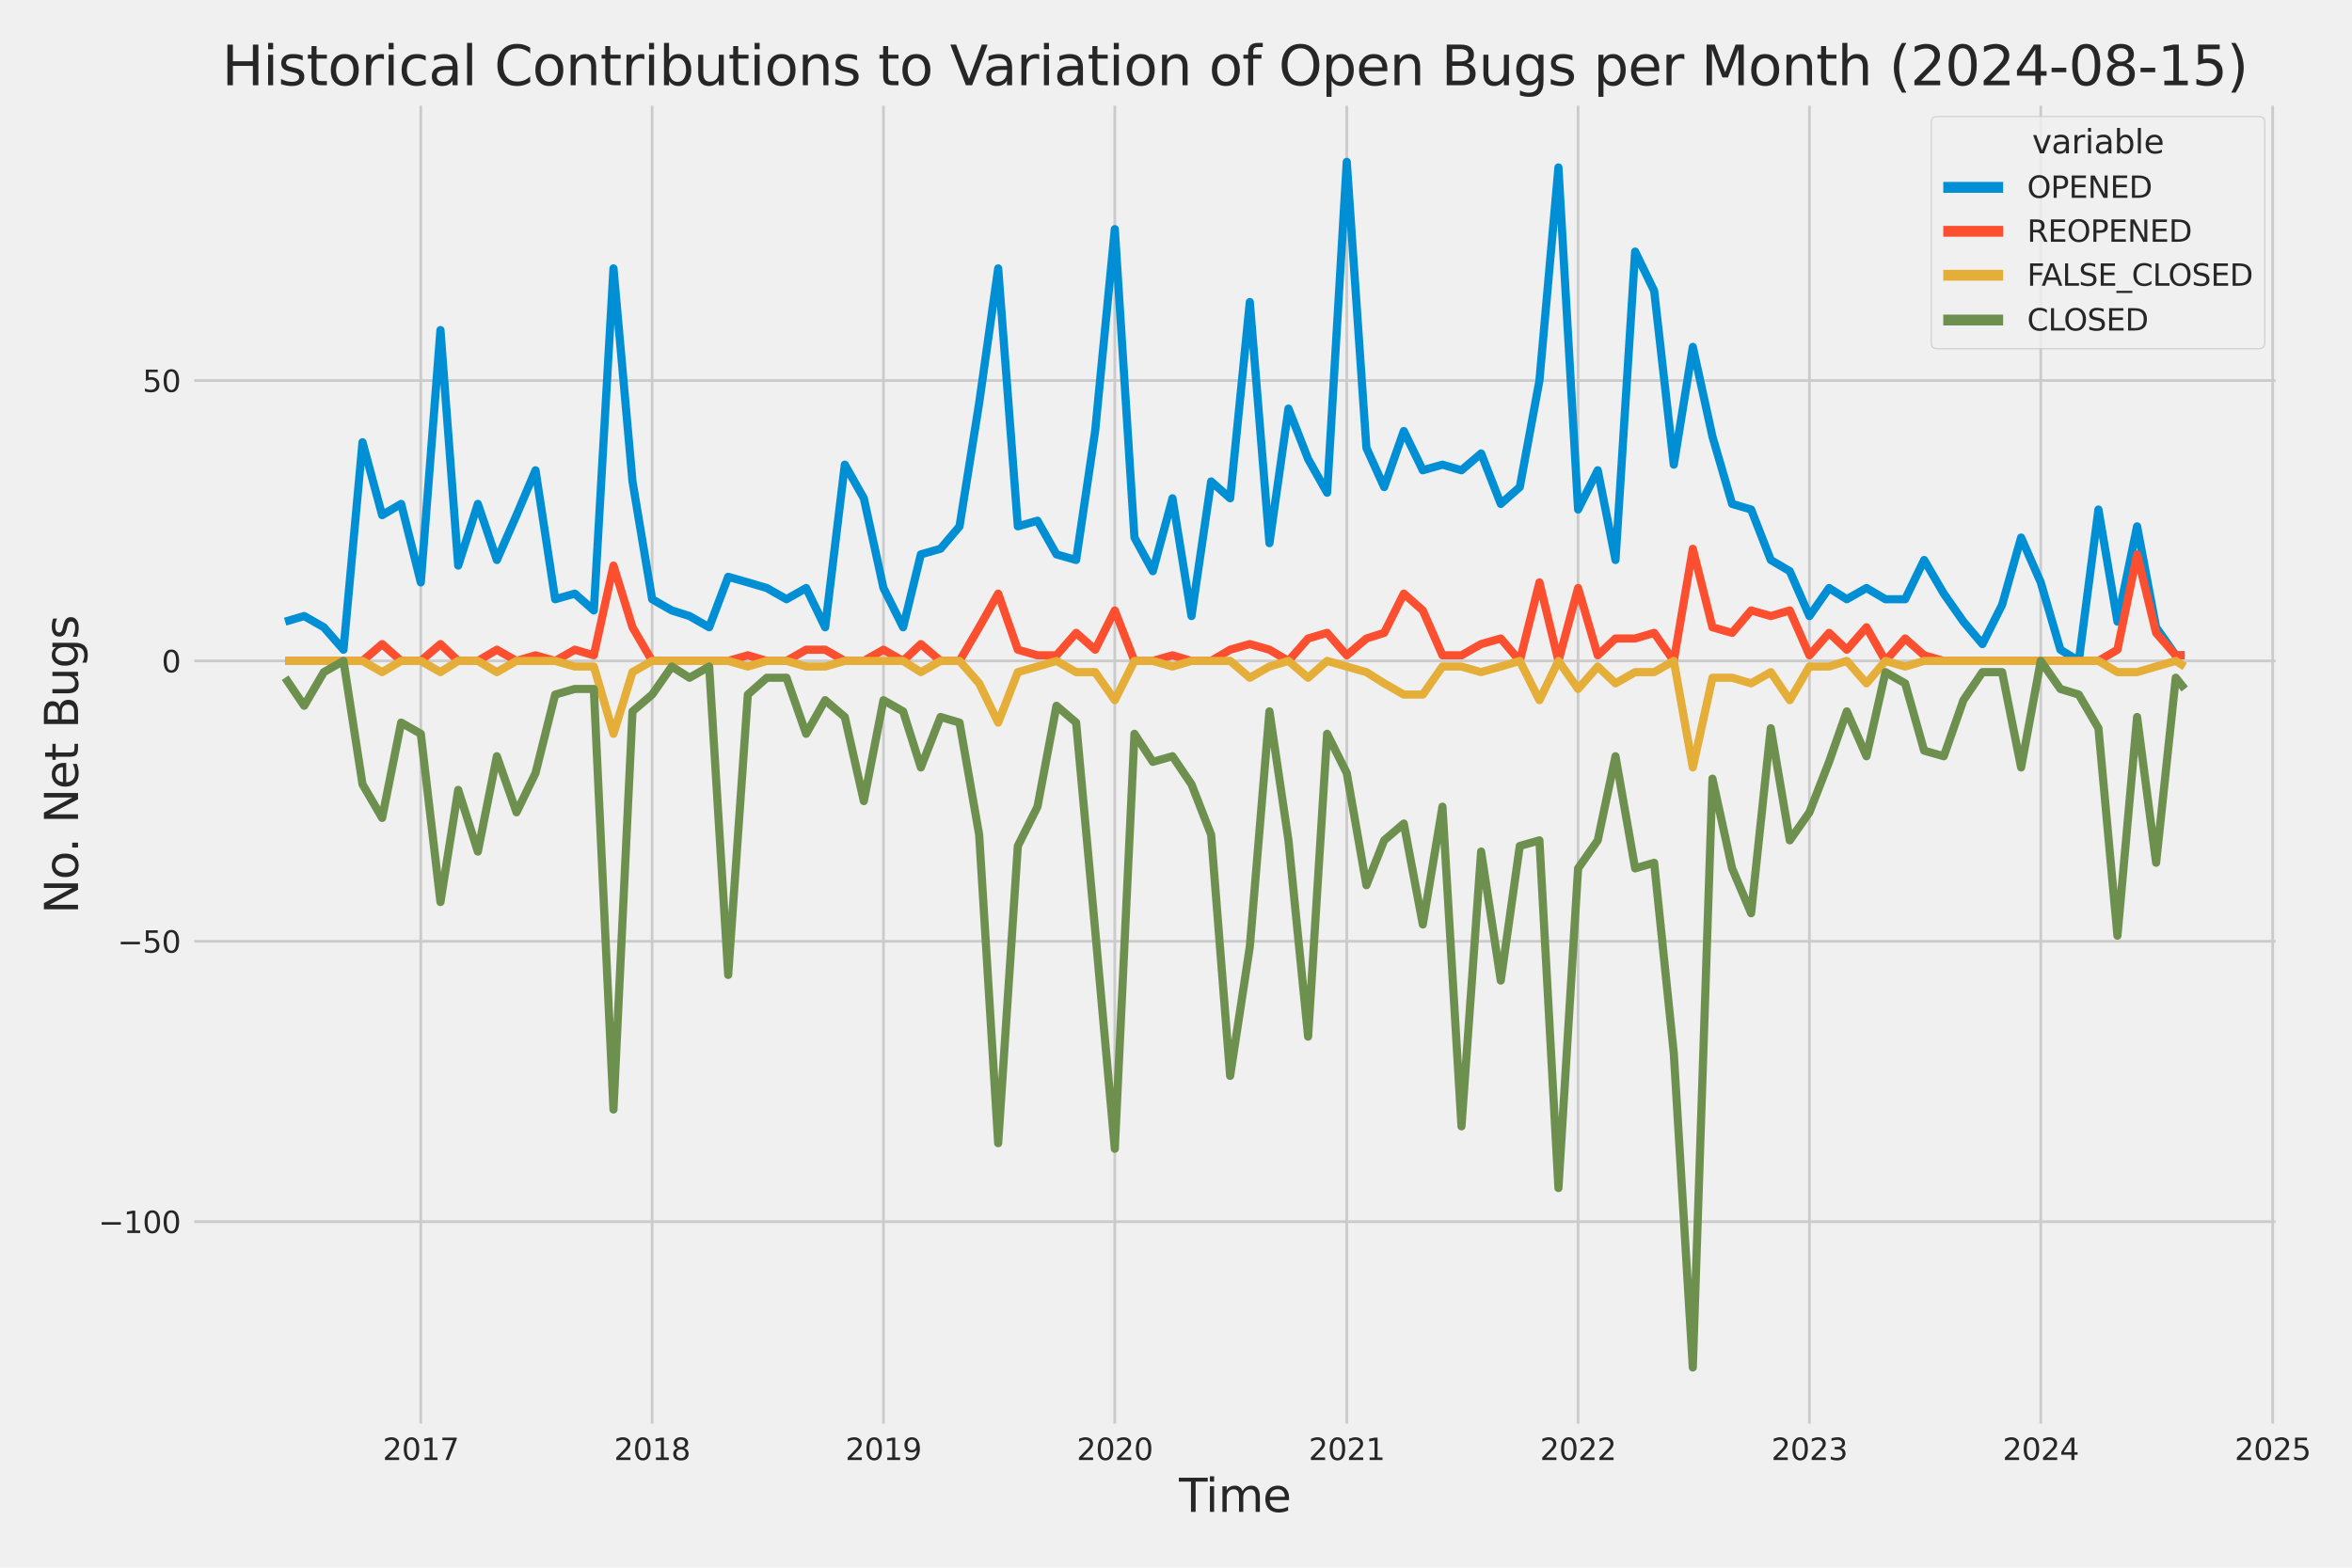 <?xml version="1.0" encoding="utf-8" standalone="no"?>
<!DOCTYPE svg PUBLIC "-//W3C//DTD SVG 1.1//EN"
  "http://www.w3.org/Graphics/SVG/1.1/DTD/svg11.dtd">
<svg xmlns:xlink="http://www.w3.org/1999/xlink" width="864pt" height="576pt" viewBox="0 0 864 576" xmlns="http://www.w3.org/2000/svg" version="1.1">
 <defs>
  <style type="text/css">*{stroke-linejoin: round; stroke-linecap: butt}</style>
 </defs>
 <g id="figure_1">
  <g id="patch_1">
   <path d="M 0 576 
L 864 576 
L 864 0 
L 0 0 
z
" style="fill: #f0f0f0"/>
  </g>
  <g id="axes_1">
   <g id="patch_2">
    <path d="M 69.87 524.58 
L 837.434 524.58 
L 837.434 37.32 
L 69.87 37.32 
z
" style="fill: #f0f0f0"/>
   </g>
   <g id="matplotlib.axis_1">
    <g id="xtick_1">
     <g id="line2d_1">
      <path d="M 154.582 524.58 
L 154.582 37.32 
" clip-path="url(#p1d9cd03340)" style="fill: none; stroke: #cbcbcb"/>
     </g>
     <g id="text_1">
      <!-- 2017 -->
      <g style="fill: #262626" transform="translate(140.585 536.438)scale(0.11 -0.11)">
       <defs>
        <path id="DejaVuSans-32" d="M 1228 531 
L 3431 531 
L 3431 0 
L 469 0 
L 469 531 
Q 828 903 1448 1529 
Q 2069 2156 2228 2338 
Q 2531 2678 2651 2914 
Q 2772 3150 2772 3378 
Q 2772 3750 2511 3984 
Q 2250 4219 1831 4219 
Q 1534 4219 1204 4116 
Q 875 4013 500 3803 
L 500 4441 
Q 881 4594 1212 4672 
Q 1544 4750 1819 4750 
Q 2544 4750 2975 4387 
Q 3406 4025 3406 3419 
Q 3406 3131 3298 2873 
Q 3191 2616 2906 2266 
Q 2828 2175 2409 1742 
Q 1991 1309 1228 531 
z
" transform="scale(0.016)"/>
        <path id="DejaVuSans-30" d="M 2034 4250 
Q 1547 4250 1301 3770 
Q 1056 3291 1056 2328 
Q 1056 1369 1301 889 
Q 1547 409 2034 409 
Q 2525 409 2770 889 
Q 3016 1369 3016 2328 
Q 3016 3291 2770 3770 
Q 2525 4250 2034 4250 
z
M 2034 4750 
Q 2819 4750 3233 4129 
Q 3647 3509 3647 2328 
Q 3647 1150 3233 529 
Q 2819 -91 2034 -91 
Q 1250 -91 836 529 
Q 422 1150 422 2328 
Q 422 3509 836 4129 
Q 1250 4750 2034 4750 
z
" transform="scale(0.016)"/>
        <path id="DejaVuSans-31" d="M 794 531 
L 1825 531 
L 1825 4091 
L 703 3866 
L 703 4441 
L 1819 4666 
L 2450 4666 
L 2450 531 
L 3481 531 
L 3481 0 
L 794 0 
L 794 531 
z
" transform="scale(0.016)"/>
        <path id="DejaVuSans-37" d="M 525 4666 
L 3525 4666 
L 3525 4397 
L 1831 0 
L 1172 0 
L 2766 4134 
L 525 4134 
L 525 4666 
z
" transform="scale(0.016)"/>
       </defs>
       <use xlink:href="#DejaVuSans-32"/>
       <use xlink:href="#DejaVuSans-30" x="63.623"/>
       <use xlink:href="#DejaVuSans-31" x="127.246"/>
       <use xlink:href="#DejaVuSans-37" x="190.869"/>
      </g>
     </g>
    </g>
    <g id="xtick_2">
     <g id="line2d_2">
      <path d="M 239.561 524.58 
L 239.561 37.32 
" clip-path="url(#p1d9cd03340)" style="fill: none; stroke: #cbcbcb"/>
     </g>
     <g id="text_2">
      <!-- 2018 -->
      <g style="fill: #262626" transform="translate(225.563 536.438)scale(0.11 -0.11)">
       <defs>
        <path id="DejaVuSans-38" d="M 2034 2216 
Q 1584 2216 1326 1975 
Q 1069 1734 1069 1313 
Q 1069 891 1326 650 
Q 1584 409 2034 409 
Q 2484 409 2743 651 
Q 3003 894 3003 1313 
Q 3003 1734 2745 1975 
Q 2488 2216 2034 2216 
z
M 1403 2484 
Q 997 2584 770 2862 
Q 544 3141 544 3541 
Q 544 4100 942 4425 
Q 1341 4750 2034 4750 
Q 2731 4750 3128 4425 
Q 3525 4100 3525 3541 
Q 3525 3141 3298 2862 
Q 3072 2584 2669 2484 
Q 3125 2378 3379 2068 
Q 3634 1759 3634 1313 
Q 3634 634 3220 271 
Q 2806 -91 2034 -91 
Q 1263 -91 848 271 
Q 434 634 434 1313 
Q 434 1759 690 2068 
Q 947 2378 1403 2484 
z
M 1172 3481 
Q 1172 3119 1398 2916 
Q 1625 2713 2034 2713 
Q 2441 2713 2670 2916 
Q 2900 3119 2900 3481 
Q 2900 3844 2670 4047 
Q 2441 4250 2034 4250 
Q 1625 4250 1398 4047 
Q 1172 3844 1172 3481 
z
" transform="scale(0.016)"/>
       </defs>
       <use xlink:href="#DejaVuSans-32"/>
       <use xlink:href="#DejaVuSans-30" x="63.623"/>
       <use xlink:href="#DejaVuSans-31" x="127.246"/>
       <use xlink:href="#DejaVuSans-38" x="190.869"/>
      </g>
     </g>
    </g>
    <g id="xtick_3">
     <g id="line2d_3">
      <path d="M 324.54 524.58 
L 324.54 37.32 
" clip-path="url(#p1d9cd03340)" style="fill: none; stroke: #cbcbcb"/>
     </g>
     <g id="text_3">
      <!-- 2019 -->
      <g style="fill: #262626" transform="translate(310.542 536.438)scale(0.11 -0.11)">
       <defs>
        <path id="DejaVuSans-39" d="M 703 97 
L 703 672 
Q 941 559 1184 500 
Q 1428 441 1663 441 
Q 2288 441 2617 861 
Q 2947 1281 2994 2138 
Q 2813 1869 2534 1725 
Q 2256 1581 1919 1581 
Q 1219 1581 811 2004 
Q 403 2428 403 3163 
Q 403 3881 828 4315 
Q 1253 4750 1959 4750 
Q 2769 4750 3195 4129 
Q 3622 3509 3622 2328 
Q 3622 1225 3098 567 
Q 2575 -91 1691 -91 
Q 1453 -91 1209 -44 
Q 966 3 703 97 
z
M 1959 2075 
Q 2384 2075 2632 2365 
Q 2881 2656 2881 3163 
Q 2881 3666 2632 3958 
Q 2384 4250 1959 4250 
Q 1534 4250 1286 3958 
Q 1038 3666 1038 3163 
Q 1038 2656 1286 2365 
Q 1534 2075 1959 2075 
z
" transform="scale(0.016)"/>
       </defs>
       <use xlink:href="#DejaVuSans-32"/>
       <use xlink:href="#DejaVuSans-30" x="63.623"/>
       <use xlink:href="#DejaVuSans-31" x="127.246"/>
       <use xlink:href="#DejaVuSans-39" x="190.869"/>
      </g>
     </g>
    </g>
    <g id="xtick_4">
     <g id="line2d_4">
      <path d="M 409.518 524.58 
L 409.518 37.32 
" clip-path="url(#p1d9cd03340)" style="fill: none; stroke: #cbcbcb"/>
     </g>
     <g id="text_4">
      <!-- 2020 -->
      <g style="fill: #262626" transform="translate(395.521 536.438)scale(0.11 -0.11)">
       <use xlink:href="#DejaVuSans-32"/>
       <use xlink:href="#DejaVuSans-30" x="63.623"/>
       <use xlink:href="#DejaVuSans-32" x="127.246"/>
       <use xlink:href="#DejaVuSans-30" x="190.869"/>
      </g>
     </g>
    </g>
    <g id="xtick_5">
     <g id="line2d_5">
      <path d="M 494.73 524.58 
L 494.73 37.32 
" clip-path="url(#p1d9cd03340)" style="fill: none; stroke: #cbcbcb"/>
     </g>
     <g id="text_5">
      <!-- 2021 -->
      <g style="fill: #262626" transform="translate(480.732 536.438)scale(0.11 -0.11)">
       <use xlink:href="#DejaVuSans-32"/>
       <use xlink:href="#DejaVuSans-30" x="63.623"/>
       <use xlink:href="#DejaVuSans-32" x="127.246"/>
       <use xlink:href="#DejaVuSans-31" x="190.869"/>
      </g>
     </g>
    </g>
    <g id="xtick_6">
     <g id="line2d_6">
      <path d="M 579.708 524.58 
L 579.708 37.32 
" clip-path="url(#p1d9cd03340)" style="fill: none; stroke: #cbcbcb"/>
     </g>
     <g id="text_6">
      <!-- 2022 -->
      <g style="fill: #262626" transform="translate(565.711 536.438)scale(0.11 -0.11)">
       <use xlink:href="#DejaVuSans-32"/>
       <use xlink:href="#DejaVuSans-30" x="63.623"/>
       <use xlink:href="#DejaVuSans-32" x="127.246"/>
       <use xlink:href="#DejaVuSans-32" x="190.869"/>
      </g>
     </g>
    </g>
    <g id="xtick_7">
     <g id="line2d_7">
      <path d="M 664.687 524.58 
L 664.687 37.32 
" clip-path="url(#p1d9cd03340)" style="fill: none; stroke: #cbcbcb"/>
     </g>
     <g id="text_7">
      <!-- 2023 -->
      <g style="fill: #262626" transform="translate(650.689 536.438)scale(0.11 -0.11)">
       <defs>
        <path id="DejaVuSans-33" d="M 2597 2516 
Q 3050 2419 3304 2112 
Q 3559 1806 3559 1356 
Q 3559 666 3084 287 
Q 2609 -91 1734 -91 
Q 1441 -91 1130 -33 
Q 819 25 488 141 
L 488 750 
Q 750 597 1062 519 
Q 1375 441 1716 441 
Q 2309 441 2620 675 
Q 2931 909 2931 1356 
Q 2931 1769 2642 2001 
Q 2353 2234 1838 2234 
L 1294 2234 
L 1294 2753 
L 1863 2753 
Q 2328 2753 2575 2939 
Q 2822 3125 2822 3475 
Q 2822 3834 2567 4026 
Q 2313 4219 1838 4219 
Q 1578 4219 1281 4162 
Q 984 4106 628 3988 
L 628 4550 
Q 988 4650 1302 4700 
Q 1616 4750 1894 4750 
Q 2613 4750 3031 4423 
Q 3450 4097 3450 3541 
Q 3450 3153 3228 2886 
Q 3006 2619 2597 2516 
z
" transform="scale(0.016)"/>
       </defs>
       <use xlink:href="#DejaVuSans-32"/>
       <use xlink:href="#DejaVuSans-30" x="63.623"/>
       <use xlink:href="#DejaVuSans-32" x="127.246"/>
       <use xlink:href="#DejaVuSans-33" x="190.869"/>
      </g>
     </g>
    </g>
    <g id="xtick_8">
     <g id="line2d_8">
      <path d="M 749.666 524.58 
L 749.666 37.32 
" clip-path="url(#p1d9cd03340)" style="fill: none; stroke: #cbcbcb"/>
     </g>
     <g id="text_8">
      <!-- 2024 -->
      <g style="fill: #262626" transform="translate(735.668 536.438)scale(0.11 -0.11)">
       <defs>
        <path id="DejaVuSans-34" d="M 2419 4116 
L 825 1625 
L 2419 1625 
L 2419 4116 
z
M 2253 4666 
L 3047 4666 
L 3047 1625 
L 3713 1625 
L 3713 1100 
L 3047 1100 
L 3047 0 
L 2419 0 
L 2419 1100 
L 313 1100 
L 313 1709 
L 2253 4666 
z
" transform="scale(0.016)"/>
       </defs>
       <use xlink:href="#DejaVuSans-32"/>
       <use xlink:href="#DejaVuSans-30" x="63.623"/>
       <use xlink:href="#DejaVuSans-32" x="127.246"/>
       <use xlink:href="#DejaVuSans-34" x="190.869"/>
      </g>
     </g>
    </g>
    <g id="xtick_9">
     <g id="line2d_9">
      <path d="M 834.877 524.58 
L 834.877 37.32 
" clip-path="url(#p1d9cd03340)" style="fill: none; stroke: #cbcbcb"/>
     </g>
     <g id="text_9">
      <!-- 2025 -->
      <g style="fill: #262626" transform="translate(820.88 536.438)scale(0.11 -0.11)">
       <defs>
        <path id="DejaVuSans-35" d="M 691 4666 
L 3169 4666 
L 3169 4134 
L 1269 4134 
L 1269 2991 
Q 1406 3038 1543 3061 
Q 1681 3084 1819 3084 
Q 2600 3084 3056 2656 
Q 3513 2228 3513 1497 
Q 3513 744 3044 326 
Q 2575 -91 1722 -91 
Q 1428 -91 1123 -41 
Q 819 9 494 109 
L 494 744 
Q 775 591 1075 516 
Q 1375 441 1709 441 
Q 2250 441 2565 725 
Q 2881 1009 2881 1497 
Q 2881 1984 2565 2268 
Q 2250 2553 1709 2553 
Q 1456 2553 1204 2497 
Q 953 2441 691 2322 
L 691 4666 
z
" transform="scale(0.016)"/>
       </defs>
       <use xlink:href="#DejaVuSans-32"/>
       <use xlink:href="#DejaVuSans-30" x="63.623"/>
       <use xlink:href="#DejaVuSans-32" x="127.246"/>
       <use xlink:href="#DejaVuSans-35" x="190.869"/>
      </g>
     </g>
    </g>
    <g id="text_10">
     <!-- Time -->
     <g style="fill: #262626" transform="translate(433.099 555.491)scale(0.168 -0.168)">
      <defs>
       <path id="DejaVuSans-54" d="M -19 4666 
L 3928 4666 
L 3928 4134 
L 2272 4134 
L 2272 0 
L 1638 0 
L 1638 4134 
L -19 4134 
L -19 4666 
z
" transform="scale(0.016)"/>
       <path id="DejaVuSans-69" d="M 603 3500 
L 1178 3500 
L 1178 0 
L 603 0 
L 603 3500 
z
M 603 4863 
L 1178 4863 
L 1178 4134 
L 603 4134 
L 603 4863 
z
" transform="scale(0.016)"/>
       <path id="DejaVuSans-6d" d="M 3328 2828 
Q 3544 3216 3844 3400 
Q 4144 3584 4550 3584 
Q 5097 3584 5394 3201 
Q 5691 2819 5691 2113 
L 5691 0 
L 5113 0 
L 5113 2094 
Q 5113 2597 4934 2840 
Q 4756 3084 4391 3084 
Q 3944 3084 3684 2787 
Q 3425 2491 3425 1978 
L 3425 0 
L 2847 0 
L 2847 2094 
Q 2847 2600 2669 2842 
Q 2491 3084 2119 3084 
Q 1678 3084 1418 2786 
Q 1159 2488 1159 1978 
L 1159 0 
L 581 0 
L 581 3500 
L 1159 3500 
L 1159 2956 
Q 1356 3278 1631 3431 
Q 1906 3584 2284 3584 
Q 2666 3584 2933 3390 
Q 3200 3197 3328 2828 
z
" transform="scale(0.016)"/>
       <path id="DejaVuSans-65" d="M 3597 1894 
L 3597 1613 
L 953 1613 
Q 991 1019 1311 708 
Q 1631 397 2203 397 
Q 2534 397 2845 478 
Q 3156 559 3463 722 
L 3463 178 
Q 3153 47 2828 -22 
Q 2503 -91 2169 -91 
Q 1331 -91 842 396 
Q 353 884 353 1716 
Q 353 2575 817 3079 
Q 1281 3584 2069 3584 
Q 2775 3584 3186 3129 
Q 3597 2675 3597 1894 
z
M 3022 2063 
Q 3016 2534 2758 2815 
Q 2500 3097 2075 3097 
Q 1594 3097 1305 2825 
Q 1016 2553 972 2059 
L 3022 2063 
z
" transform="scale(0.016)"/>
      </defs>
      <use xlink:href="#DejaVuSans-54"/>
      <use xlink:href="#DejaVuSans-69" x="57.959"/>
      <use xlink:href="#DejaVuSans-6d" x="85.742"/>
      <use xlink:href="#DejaVuSans-65" x="183.154"/>
     </g>
    </g>
   </g>
   <g id="matplotlib.axis_2">
    <g id="ytick_1">
     <g id="line2d_10">
      <path d="M 69.87 448.864 
L 837.434 448.864 
" clip-path="url(#p1d9cd03340)" style="fill: none; stroke: #cbcbcb"/>
     </g>
     <g id="text_11">
      <!-- −100 -->
      <g style="fill: #262626" transform="translate(36.156 453.043)scale(0.11 -0.11)">
       <defs>
        <path id="DejaVuSans-2212" d="M 678 2272 
L 4684 2272 
L 4684 1741 
L 678 1741 
L 678 2272 
z
" transform="scale(0.016)"/>
       </defs>
       <use xlink:href="#DejaVuSans-2212"/>
       <use xlink:href="#DejaVuSans-31" x="83.789"/>
       <use xlink:href="#DejaVuSans-30" x="147.412"/>
       <use xlink:href="#DejaVuSans-30" x="211.035"/>
      </g>
     </g>
    </g>
    <g id="ytick_2">
     <g id="line2d_11">
      <path d="M 69.87 345.849 
L 837.434 345.849 
" clip-path="url(#p1d9cd03340)" style="fill: none; stroke: #cbcbcb"/>
     </g>
     <g id="text_12">
      <!-- −50 -->
      <g style="fill: #262626" transform="translate(43.155 350.028)scale(0.11 -0.11)">
       <use xlink:href="#DejaVuSans-2212"/>
       <use xlink:href="#DejaVuSans-35" x="83.789"/>
       <use xlink:href="#DejaVuSans-30" x="147.412"/>
      </g>
     </g>
    </g>
    <g id="ytick_3">
     <g id="line2d_12">
      <path d="M 69.87 242.835 
L 837.434 242.835 
" clip-path="url(#p1d9cd03340)" style="fill: none; stroke: #cbcbcb"/>
     </g>
     <g id="text_13">
      <!-- 0 -->
      <g style="fill: #262626" transform="translate(59.371 247.014)scale(0.11 -0.11)">
       <use xlink:href="#DejaVuSans-30"/>
      </g>
     </g>
    </g>
    <g id="ytick_4">
     <g id="line2d_13">
      <path d="M 69.87 139.82 
L 837.434 139.82 
" clip-path="url(#p1d9cd03340)" style="fill: none; stroke: #cbcbcb"/>
     </g>
     <g id="text_14">
      <!-- 50 -->
      <g style="fill: #262626" transform="translate(52.373 143.999)scale(0.11 -0.11)">
       <use xlink:href="#DejaVuSans-35"/>
       <use xlink:href="#DejaVuSans-30" x="63.623"/>
      </g>
     </g>
    </g>
    <g id="text_15">
     <!-- No. Net Bugs -->
     <g style="fill: #262626" transform="translate(28.662 335.777)rotate(-90)scale(0.168 -0.168)">
      <defs>
       <path id="DejaVuSans-4e" d="M 628 4666 
L 1478 4666 
L 3547 763 
L 3547 4666 
L 4159 4666 
L 4159 0 
L 3309 0 
L 1241 3903 
L 1241 0 
L 628 0 
L 628 4666 
z
" transform="scale(0.016)"/>
       <path id="DejaVuSans-6f" d="M 1959 3097 
Q 1497 3097 1228 2736 
Q 959 2375 959 1747 
Q 959 1119 1226 758 
Q 1494 397 1959 397 
Q 2419 397 2687 759 
Q 2956 1122 2956 1747 
Q 2956 2369 2687 2733 
Q 2419 3097 1959 3097 
z
M 1959 3584 
Q 2709 3584 3137 3096 
Q 3566 2609 3566 1747 
Q 3566 888 3137 398 
Q 2709 -91 1959 -91 
Q 1206 -91 779 398 
Q 353 888 353 1747 
Q 353 2609 779 3096 
Q 1206 3584 1959 3584 
z
" transform="scale(0.016)"/>
       <path id="DejaVuSans-2e" d="M 684 794 
L 1344 794 
L 1344 0 
L 684 0 
L 684 794 
z
" transform="scale(0.016)"/>
       <path id="DejaVuSans-20" transform="scale(0.016)"/>
       <path id="DejaVuSans-74" d="M 1172 4494 
L 1172 3500 
L 2356 3500 
L 2356 3053 
L 1172 3053 
L 1172 1153 
Q 1172 725 1289 603 
Q 1406 481 1766 481 
L 2356 481 
L 2356 0 
L 1766 0 
Q 1100 0 847 248 
Q 594 497 594 1153 
L 594 3053 
L 172 3053 
L 172 3500 
L 594 3500 
L 594 4494 
L 1172 4494 
z
" transform="scale(0.016)"/>
       <path id="DejaVuSans-42" d="M 1259 2228 
L 1259 519 
L 2272 519 
Q 2781 519 3026 730 
Q 3272 941 3272 1375 
Q 3272 1813 3026 2020 
Q 2781 2228 2272 2228 
L 1259 2228 
z
M 1259 4147 
L 1259 2741 
L 2194 2741 
Q 2656 2741 2882 2914 
Q 3109 3088 3109 3444 
Q 3109 3797 2882 3972 
Q 2656 4147 2194 4147 
L 1259 4147 
z
M 628 4666 
L 2241 4666 
Q 2963 4666 3353 4366 
Q 3744 4066 3744 3513 
Q 3744 3084 3544 2831 
Q 3344 2578 2956 2516 
Q 3422 2416 3680 2098 
Q 3938 1781 3938 1306 
Q 3938 681 3513 340 
Q 3088 0 2303 0 
L 628 0 
L 628 4666 
z
" transform="scale(0.016)"/>
       <path id="DejaVuSans-75" d="M 544 1381 
L 544 3500 
L 1119 3500 
L 1119 1403 
Q 1119 906 1312 657 
Q 1506 409 1894 409 
Q 2359 409 2629 706 
Q 2900 1003 2900 1516 
L 2900 3500 
L 3475 3500 
L 3475 0 
L 2900 0 
L 2900 538 
Q 2691 219 2414 64 
Q 2138 -91 1772 -91 
Q 1169 -91 856 284 
Q 544 659 544 1381 
z
M 1991 3584 
L 1991 3584 
z
" transform="scale(0.016)"/>
       <path id="DejaVuSans-67" d="M 2906 1791 
Q 2906 2416 2648 2759 
Q 2391 3103 1925 3103 
Q 1463 3103 1205 2759 
Q 947 2416 947 1791 
Q 947 1169 1205 825 
Q 1463 481 1925 481 
Q 2391 481 2648 825 
Q 2906 1169 2906 1791 
z
M 3481 434 
Q 3481 -459 3084 -895 
Q 2688 -1331 1869 -1331 
Q 1566 -1331 1297 -1286 
Q 1028 -1241 775 -1147 
L 775 -588 
Q 1028 -725 1275 -790 
Q 1522 -856 1778 -856 
Q 2344 -856 2625 -561 
Q 2906 -266 2906 331 
L 2906 616 
Q 2728 306 2450 153 
Q 2172 0 1784 0 
Q 1141 0 747 490 
Q 353 981 353 1791 
Q 353 2603 747 3093 
Q 1141 3584 1784 3584 
Q 2172 3584 2450 3431 
Q 2728 3278 2906 2969 
L 2906 3500 
L 3481 3500 
L 3481 434 
z
" transform="scale(0.016)"/>
       <path id="DejaVuSans-73" d="M 2834 3397 
L 2834 2853 
Q 2591 2978 2328 3040 
Q 2066 3103 1784 3103 
Q 1356 3103 1142 2972 
Q 928 2841 928 2578 
Q 928 2378 1081 2264 
Q 1234 2150 1697 2047 
L 1894 2003 
Q 2506 1872 2764 1633 
Q 3022 1394 3022 966 
Q 3022 478 2636 193 
Q 2250 -91 1575 -91 
Q 1294 -91 989 -36 
Q 684 19 347 128 
L 347 722 
Q 666 556 975 473 
Q 1284 391 1588 391 
Q 1994 391 2212 530 
Q 2431 669 2431 922 
Q 2431 1156 2273 1281 
Q 2116 1406 1581 1522 
L 1381 1569 
Q 847 1681 609 1914 
Q 372 2147 372 2553 
Q 372 3047 722 3315 
Q 1072 3584 1716 3584 
Q 2034 3584 2315 3537 
Q 2597 3491 2834 3397 
z
" transform="scale(0.016)"/>
      </defs>
      <use xlink:href="#DejaVuSans-4e"/>
      <use xlink:href="#DejaVuSans-6f" x="74.805"/>
      <use xlink:href="#DejaVuSans-2e" x="134.236"/>
      <use xlink:href="#DejaVuSans-20" x="166.023"/>
      <use xlink:href="#DejaVuSans-4e" x="197.811"/>
      <use xlink:href="#DejaVuSans-65" x="272.615"/>
      <use xlink:href="#DejaVuSans-74" x="334.139"/>
      <use xlink:href="#DejaVuSans-20" x="373.348"/>
      <use xlink:href="#DejaVuSans-42" x="405.135"/>
      <use xlink:href="#DejaVuSans-75" x="473.738"/>
      <use xlink:href="#DejaVuSans-67" x="537.117"/>
      <use xlink:href="#DejaVuSans-73" x="600.594"/>
     </g>
    </g>
   </g>
   <g id="PolyCollection_1">
    <defs>
     <path id="m8ef1022d6d" d="M 104.759 -347.588 
L 104.759 -347.588 
L 111.744 -349.648 
L 118.961 -345.527 
L 126.179 -337.286 
L 133.163 -413.517 
L 140.38 -386.733 
L 147.365 -390.854 
L 154.582 -362.01 
L 161.8 -454.723 
L 168.319 -368.191 
L 175.536 -390.854 
L 182.521 -370.251 
L 189.738 -386.733 
L 196.722 -403.216 
L 203.94 -355.829 
L 211.157 -357.889 
L 218.142 -351.708 
L 225.359 -477.386 
L 232.344 -399.095 
L 239.561 -355.829 
L 246.778 -351.708 
L 253.297 -349.648 
L 260.515 -345.527 
L 267.499 -364.07 
L 274.717 -362.01 
L 281.701 -359.949 
L 288.918 -355.829 
L 296.136 -359.949 
L 303.12 -345.527 
L 310.338 -405.276 
L 317.322 -392.914 
L 324.54 -359.949 
L 331.757 -345.527 
L 338.276 -372.311 
L 345.493 -374.371 
L 352.478 -382.613 
L 359.695 -427.939 
L 366.68 -477.386 
L 373.897 -382.613 
L 381.114 -384.673 
L 388.099 -372.311 
L 395.316 -370.251 
L 402.301 -417.638 
L 409.518 -491.808 
L 416.736 -378.492 
L 423.487 -366.13 
L 430.705 -392.914 
L 437.689 -349.648 
L 444.907 -399.095 
L 451.891 -392.914 
L 459.109 -465.024 
L 466.326 -376.432 
L 473.31 -425.879 
L 480.528 -407.336 
L 487.512 -394.974 
L 494.73 -516.532 
L 501.947 -411.457 
L 508.466 -397.035 
L 515.683 -417.638 
L 522.668 -403.216 
L 529.885 -405.276 
L 536.87 -403.216 
L 544.087 -409.396 
L 551.305 -390.854 
L 558.289 -397.035 
L 565.506 -436.18 
L 572.491 -514.472 
L 579.708 -388.793 
L 586.926 -403.216 
L 593.445 -370.251 
L 600.662 -483.567 
L 607.647 -469.145 
L 614.864 -405.276 
L 621.848 -448.542 
L 629.066 -415.577 
L 636.283 -390.854 
L 643.268 -388.793 
L 650.485 -370.251 
L 657.47 -366.13 
L 664.687 -349.648 
L 671.904 -359.949 
L 678.423 -355.829 
L 685.641 -359.949 
L 692.625 -355.829 
L 699.843 -355.829 
L 706.827 -370.251 
L 714.044 -357.889 
L 721.262 -347.588 
L 728.246 -339.346 
L 735.464 -353.768 
L 742.448 -378.492 
L 749.666 -362.01 
L 756.883 -337.286 
L 763.635 -333.165 
L 770.852 -388.793 
L 777.837 -347.588 
L 785.054 -382.613 
L 792.039 -345.527 
L 799.256 -335.226 
L 802.544 -335.226 
L 802.544 -335.226 
L 802.544 -335.226 
L 799.256 -335.226 
L 792.039 -345.527 
L 785.054 -382.613 
L 777.837 -347.588 
L 770.852 -388.793 
L 763.635 -333.165 
L 756.883 -337.286 
L 749.666 -362.01 
L 742.448 -378.492 
L 735.464 -353.768 
L 728.246 -339.346 
L 721.262 -347.588 
L 714.044 -357.889 
L 706.827 -370.251 
L 699.843 -355.829 
L 692.625 -355.829 
L 685.641 -359.949 
L 678.423 -355.829 
L 671.904 -359.949 
L 664.687 -349.648 
L 657.47 -366.13 
L 650.485 -370.251 
L 643.268 -388.793 
L 636.283 -390.854 
L 629.066 -415.577 
L 621.848 -448.542 
L 614.864 -405.276 
L 607.647 -469.145 
L 600.662 -483.567 
L 593.445 -370.251 
L 586.926 -403.216 
L 579.708 -388.793 
L 572.491 -514.472 
L 565.506 -436.18 
L 558.289 -397.035 
L 551.305 -390.854 
L 544.087 -409.396 
L 536.87 -403.216 
L 529.885 -405.276 
L 522.668 -403.216 
L 515.683 -417.638 
L 508.466 -397.035 
L 501.947 -411.457 
L 494.73 -516.532 
L 487.512 -394.974 
L 480.528 -407.336 
L 473.31 -425.879 
L 466.326 -376.432 
L 459.109 -465.024 
L 451.891 -392.914 
L 444.907 -399.095 
L 437.689 -349.648 
L 430.705 -392.914 
L 423.487 -366.13 
L 416.736 -378.492 
L 409.518 -491.808 
L 402.301 -417.638 
L 395.316 -370.251 
L 388.099 -372.311 
L 381.114 -384.673 
L 373.897 -382.613 
L 366.68 -477.386 
L 359.695 -427.939 
L 352.478 -382.613 
L 345.493 -374.371 
L 338.276 -372.311 
L 331.757 -345.527 
L 324.54 -359.949 
L 317.322 -392.914 
L 310.338 -405.276 
L 303.12 -345.527 
L 296.136 -359.949 
L 288.918 -355.829 
L 281.701 -359.949 
L 274.717 -362.01 
L 267.499 -364.07 
L 260.515 -345.527 
L 253.297 -349.648 
L 246.778 -351.708 
L 239.561 -355.829 
L 232.344 -399.095 
L 225.359 -477.386 
L 218.142 -351.708 
L 211.157 -357.889 
L 203.94 -355.829 
L 196.722 -403.216 
L 189.738 -386.733 
L 182.521 -370.251 
L 175.536 -390.854 
L 168.319 -368.191 
L 161.8 -454.723 
L 154.582 -362.01 
L 147.365 -390.854 
L 140.38 -386.733 
L 133.163 -413.517 
L 126.179 -337.286 
L 118.961 -345.527 
L 111.744 -349.648 
L 104.759 -347.588 
z
" style="stroke: #008fd5; stroke-opacity: 0.2; stroke-width: 0.5"/>
    </defs>
    <g clip-path="url(#p1d9cd03340)">
     <use xlink:href="#m8ef1022d6d" x="0" y="576" style="fill: #008fd5; fill-opacity: 0.2; stroke: #008fd5; stroke-opacity: 0.2; stroke-width: 0.5"/>
    </g>
   </g>
   <g id="PolyCollection_2">
    <defs>
     <path id="mcc75aca823" d="M 104.759 -333.165 
L 104.759 -333.165 
L 111.744 -333.165 
L 118.961 -333.165 
L 126.179 -333.165 
L 133.163 -333.165 
L 140.38 -339.346 
L 147.365 -333.165 
L 154.582 -333.165 
L 161.8 -339.346 
L 168.319 -333.165 
L 175.536 -333.165 
L 182.521 -337.286 
L 189.738 -333.165 
L 196.722 -335.226 
L 203.94 -333.165 
L 211.157 -337.286 
L 218.142 -335.226 
L 225.359 -368.191 
L 232.344 -345.527 
L 239.561 -333.165 
L 246.778 -333.165 
L 253.297 -333.165 
L 260.515 -333.165 
L 267.499 -333.165 
L 274.717 -335.226 
L 281.701 -333.165 
L 288.918 -333.165 
L 296.136 -337.286 
L 303.12 -337.286 
L 310.338 -333.165 
L 317.322 -333.165 
L 324.54 -337.286 
L 331.757 -333.165 
L 338.276 -339.346 
L 345.493 -333.165 
L 352.478 -333.165 
L 359.695 -345.527 
L 366.68 -357.889 
L 373.897 -337.286 
L 381.114 -335.226 
L 388.099 -335.226 
L 395.316 -343.467 
L 402.301 -337.286 
L 409.518 -351.708 
L 416.736 -333.165 
L 423.487 -333.165 
L 430.705 -335.226 
L 437.689 -333.165 
L 444.907 -333.165 
L 451.891 -337.286 
L 459.109 -339.346 
L 466.326 -337.286 
L 473.31 -333.165 
L 480.528 -341.407 
L 487.512 -343.467 
L 494.73 -335.226 
L 501.947 -341.407 
L 508.466 -343.467 
L 515.683 -357.889 
L 522.668 -351.708 
L 529.885 -335.226 
L 536.87 -335.226 
L 544.087 -339.346 
L 551.305 -341.407 
L 558.289 -333.165 
L 565.506 -362.01 
L 572.491 -333.165 
L 579.708 -359.949 
L 586.926 -335.226 
L 593.445 -341.407 
L 600.662 -341.407 
L 607.647 -343.467 
L 614.864 -333.165 
L 621.848 -374.371 
L 629.066 -345.527 
L 636.283 -343.467 
L 643.268 -351.708 
L 650.485 -349.648 
L 657.47 -351.708 
L 664.687 -335.226 
L 671.904 -343.467 
L 678.423 -337.286 
L 685.641 -345.527 
L 692.625 -333.165 
L 699.843 -341.407 
L 706.827 -335.226 
L 714.044 -333.165 
L 721.262 -333.165 
L 728.246 -333.165 
L 735.464 -333.165 
L 742.448 -333.165 
L 749.666 -333.165 
L 756.883 -333.165 
L 763.635 -333.165 
L 770.852 -333.165 
L 777.837 -337.286 
L 785.054 -372.311 
L 792.039 -343.467 
L 799.256 -335.226 
L 802.544 -335.226 
L 802.544 -335.226 
L 802.544 -335.226 
L 799.256 -335.226 
L 792.039 -343.467 
L 785.054 -372.311 
L 777.837 -337.286 
L 770.852 -333.165 
L 763.635 -333.165 
L 756.883 -333.165 
L 749.666 -333.165 
L 742.448 -333.165 
L 735.464 -333.165 
L 728.246 -333.165 
L 721.262 -333.165 
L 714.044 -333.165 
L 706.827 -335.226 
L 699.843 -341.407 
L 692.625 -333.165 
L 685.641 -345.527 
L 678.423 -337.286 
L 671.904 -343.467 
L 664.687 -335.226 
L 657.47 -351.708 
L 650.485 -349.648 
L 643.268 -351.708 
L 636.283 -343.467 
L 629.066 -345.527 
L 621.848 -374.371 
L 614.864 -333.165 
L 607.647 -343.467 
L 600.662 -341.407 
L 593.445 -341.407 
L 586.926 -335.226 
L 579.708 -359.949 
L 572.491 -333.165 
L 565.506 -362.01 
L 558.289 -333.165 
L 551.305 -341.407 
L 544.087 -339.346 
L 536.87 -335.226 
L 529.885 -335.226 
L 522.668 -351.708 
L 515.683 -357.889 
L 508.466 -343.467 
L 501.947 -341.407 
L 494.73 -335.226 
L 487.512 -343.467 
L 480.528 -341.407 
L 473.31 -333.165 
L 466.326 -337.286 
L 459.109 -339.346 
L 451.891 -337.286 
L 444.907 -333.165 
L 437.689 -333.165 
L 430.705 -335.226 
L 423.487 -333.165 
L 416.736 -333.165 
L 409.518 -351.708 
L 402.301 -337.286 
L 395.316 -343.467 
L 388.099 -335.226 
L 381.114 -335.226 
L 373.897 -337.286 
L 366.68 -357.889 
L 359.695 -345.527 
L 352.478 -333.165 
L 345.493 -333.165 
L 338.276 -339.346 
L 331.757 -333.165 
L 324.54 -337.286 
L 317.322 -333.165 
L 310.338 -333.165 
L 303.12 -337.286 
L 296.136 -337.286 
L 288.918 -333.165 
L 281.701 -333.165 
L 274.717 -335.226 
L 267.499 -333.165 
L 260.515 -333.165 
L 253.297 -333.165 
L 246.778 -333.165 
L 239.561 -333.165 
L 232.344 -345.527 
L 225.359 -368.191 
L 218.142 -335.226 
L 211.157 -337.286 
L 203.94 -333.165 
L 196.722 -335.226 
L 189.738 -333.165 
L 182.521 -337.286 
L 175.536 -333.165 
L 168.319 -333.165 
L 161.8 -339.346 
L 154.582 -333.165 
L 147.365 -333.165 
L 140.38 -339.346 
L 133.163 -333.165 
L 126.179 -333.165 
L 118.961 -333.165 
L 111.744 -333.165 
L 104.759 -333.165 
z
" style="stroke: #fc4f30; stroke-opacity: 0.2; stroke-width: 0.5"/>
    </defs>
    <g clip-path="url(#p1d9cd03340)">
     <use xlink:href="#mcc75aca823" x="0" y="576" style="fill: #fc4f30; fill-opacity: 0.2; stroke: #fc4f30; stroke-opacity: 0.2; stroke-width: 0.5"/>
    </g>
   </g>
   <g id="PolyCollection_3">
    <defs>
     <path id="m704a1c7c47" d="M 104.759 -333.165 
L 104.759 -333.165 
L 111.744 -333.165 
L 118.961 -333.165 
L 126.179 -333.165 
L 133.163 -333.165 
L 140.38 -329.045 
L 147.365 -333.165 
L 154.582 -333.165 
L 161.8 -329.045 
L 168.319 -333.165 
L 175.536 -333.165 
L 182.521 -329.045 
L 189.738 -333.165 
L 196.722 -333.165 
L 203.94 -333.165 
L 211.157 -331.105 
L 218.142 -331.105 
L 225.359 -306.382 
L 232.344 -329.045 
L 239.561 -333.165 
L 246.778 -333.165 
L 253.297 -333.165 
L 260.515 -333.165 
L 267.499 -333.165 
L 274.717 -331.105 
L 281.701 -333.165 
L 288.918 -333.165 
L 296.136 -331.105 
L 303.12 -331.105 
L 310.338 -333.165 
L 317.322 -333.165 
L 324.54 -333.165 
L 331.757 -333.165 
L 338.276 -329.045 
L 345.493 -333.165 
L 352.478 -333.165 
L 359.695 -324.924 
L 366.68 -310.502 
L 373.897 -329.045 
L 381.114 -331.105 
L 388.099 -333.165 
L 395.316 -329.045 
L 402.301 -329.045 
L 409.518 -318.743 
L 416.736 -333.165 
L 423.487 -333.165 
L 430.705 -331.105 
L 437.689 -333.165 
L 444.907 -333.165 
L 451.891 -333.165 
L 459.109 -326.985 
L 466.326 -331.105 
L 473.31 -333.165 
L 480.528 -326.985 
L 487.512 -333.165 
L 494.73 -331.105 
L 501.947 -329.045 
L 508.466 -324.924 
L 515.683 -320.804 
L 522.668 -320.804 
L 529.885 -331.105 
L 536.87 -331.105 
L 544.087 -329.045 
L 551.305 -331.105 
L 558.289 -333.165 
L 565.506 -318.743 
L 572.491 -333.165 
L 579.708 -322.864 
L 586.926 -331.105 
L 593.445 -324.924 
L 600.662 -329.045 
L 607.647 -329.045 
L 614.864 -333.165 
L 621.848 -294.02 
L 629.066 -326.985 
L 636.283 -326.985 
L 643.268 -324.924 
L 650.485 -329.045 
L 657.47 -318.743 
L 664.687 -331.105 
L 671.904 -331.105 
L 678.423 -333.165 
L 685.641 -324.924 
L 692.625 -333.165 
L 699.843 -331.105 
L 706.827 -333.165 
L 714.044 -333.165 
L 721.262 -333.165 
L 728.246 -333.165 
L 735.464 -333.165 
L 742.448 -333.165 
L 749.666 -333.165 
L 756.883 -333.165 
L 763.635 -333.165 
L 770.852 -333.165 
L 777.837 -329.045 
L 785.054 -329.045 
L 792.039 -331.105 
L 799.256 -333.165 
L 802.544 -331.105 
L 802.544 -331.105 
L 802.544 -331.105 
L 799.256 -333.165 
L 792.039 -331.105 
L 785.054 -329.045 
L 777.837 -329.045 
L 770.852 -333.165 
L 763.635 -333.165 
L 756.883 -333.165 
L 749.666 -333.165 
L 742.448 -333.165 
L 735.464 -333.165 
L 728.246 -333.165 
L 721.262 -333.165 
L 714.044 -333.165 
L 706.827 -333.165 
L 699.843 -331.105 
L 692.625 -333.165 
L 685.641 -324.924 
L 678.423 -333.165 
L 671.904 -331.105 
L 664.687 -331.105 
L 657.47 -318.743 
L 650.485 -329.045 
L 643.268 -324.924 
L 636.283 -326.985 
L 629.066 -326.985 
L 621.848 -294.02 
L 614.864 -333.165 
L 607.647 -329.045 
L 600.662 -329.045 
L 593.445 -324.924 
L 586.926 -331.105 
L 579.708 -322.864 
L 572.491 -333.165 
L 565.506 -318.743 
L 558.289 -333.165 
L 551.305 -331.105 
L 544.087 -329.045 
L 536.87 -331.105 
L 529.885 -331.105 
L 522.668 -320.804 
L 515.683 -320.804 
L 508.466 -324.924 
L 501.947 -329.045 
L 494.73 -331.105 
L 487.512 -333.165 
L 480.528 -326.985 
L 473.31 -333.165 
L 466.326 -331.105 
L 459.109 -326.985 
L 451.891 -333.165 
L 444.907 -333.165 
L 437.689 -333.165 
L 430.705 -331.105 
L 423.487 -333.165 
L 416.736 -333.165 
L 409.518 -318.743 
L 402.301 -329.045 
L 395.316 -329.045 
L 388.099 -333.165 
L 381.114 -331.105 
L 373.897 -329.045 
L 366.68 -310.502 
L 359.695 -324.924 
L 352.478 -333.165 
L 345.493 -333.165 
L 338.276 -329.045 
L 331.757 -333.165 
L 324.54 -333.165 
L 317.322 -333.165 
L 310.338 -333.165 
L 303.12 -331.105 
L 296.136 -331.105 
L 288.918 -333.165 
L 281.701 -333.165 
L 274.717 -331.105 
L 267.499 -333.165 
L 260.515 -333.165 
L 253.297 -333.165 
L 246.778 -333.165 
L 239.561 -333.165 
L 232.344 -329.045 
L 225.359 -306.382 
L 218.142 -331.105 
L 211.157 -331.105 
L 203.94 -333.165 
L 196.722 -333.165 
L 189.738 -333.165 
L 182.521 -329.045 
L 175.536 -333.165 
L 168.319 -333.165 
L 161.8 -329.045 
L 154.582 -333.165 
L 147.365 -333.165 
L 140.38 -329.045 
L 133.163 -333.165 
L 126.179 -333.165 
L 118.961 -333.165 
L 111.744 -333.165 
L 104.759 -333.165 
z
" style="stroke: #e5ae38; stroke-opacity: 0.2; stroke-width: 0.5"/>
    </defs>
    <g clip-path="url(#p1d9cd03340)">
     <use xlink:href="#m704a1c7c47" x="0" y="576" style="fill: #e5ae38; fill-opacity: 0.2; stroke: #e5ae38; stroke-opacity: 0.2; stroke-width: 0.5"/>
    </g>
   </g>
   <g id="PolyCollection_4">
    <defs>
     <path id="m6de79747d5" d="M 104.759 -326.985 
L 104.759 -326.985 
L 111.744 -316.683 
L 118.961 -329.045 
L 126.179 -333.165 
L 133.163 -287.839 
L 140.38 -275.477 
L 147.365 -310.502 
L 154.582 -306.382 
L 161.8 -244.573 
L 168.319 -285.779 
L 175.536 -263.115 
L 182.521 -298.14 
L 189.738 -277.537 
L 196.722 -291.96 
L 203.94 -320.804 
L 211.157 -322.864 
L 218.142 -322.864 
L 225.359 -168.342 
L 232.344 -314.623 
L 239.561 -320.804 
L 246.778 -331.105 
L 253.297 -326.985 
L 260.515 -331.105 
L 267.499 -217.789 
L 274.717 -320.804 
L 281.701 -326.985 
L 288.918 -326.985 
L 296.136 -306.382 
L 303.12 -318.743 
L 310.338 -312.563 
L 317.322 -281.658 
L 324.54 -318.743 
L 331.757 -314.623 
L 338.276 -294.02 
L 345.493 -312.563 
L 352.478 -310.502 
L 359.695 -269.296 
L 366.68 -155.98 
L 373.897 -265.176 
L 381.114 -279.598 
L 388.099 -316.683 
L 395.316 -310.502 
L 402.301 -234.271 
L 409.518 -153.92 
L 416.736 -306.382 
L 423.487 -296.08 
L 430.705 -298.14 
L 437.689 -287.839 
L 444.907 -269.296 
L 451.891 -180.704 
L 459.109 -228.09 
L 466.326 -314.623 
L 473.31 -267.236 
L 480.528 -195.126 
L 487.512 -306.382 
L 494.73 -291.96 
L 501.947 -250.754 
L 508.466 -267.236 
L 515.683 -273.417 
L 522.668 -236.332 
L 529.885 -279.598 
L 536.87 -162.161 
L 544.087 -263.115 
L 551.305 -215.729 
L 558.289 -265.176 
L 565.506 -267.236 
L 572.491 -139.498 
L 579.708 -256.935 
L 586.926 -267.236 
L 593.445 -298.14 
L 600.662 -256.935 
L 607.647 -258.995 
L 614.864 -188.945 
L 621.848 -73.568 
L 629.066 -289.899 
L 636.283 -256.935 
L 643.268 -240.452 
L 650.485 -308.442 
L 657.47 -267.236 
L 664.687 -277.537 
L 671.904 -296.08 
L 678.423 -314.623 
L 685.641 -298.14 
L 692.625 -329.045 
L 699.843 -324.924 
L 706.827 -300.201 
L 714.044 -298.14 
L 721.262 -318.743 
L 728.246 -329.045 
L 735.464 -329.045 
L 742.448 -294.02 
L 749.666 -333.165 
L 756.883 -322.864 
L 763.635 -320.804 
L 770.852 -308.442 
L 777.837 -232.211 
L 785.054 -312.563 
L 792.039 -258.995 
L 799.256 -326.985 
L 802.544 -322.864 
L 802.544 -322.864 
L 802.544 -322.864 
L 799.256 -326.985 
L 792.039 -258.995 
L 785.054 -312.563 
L 777.837 -232.211 
L 770.852 -308.442 
L 763.635 -320.804 
L 756.883 -322.864 
L 749.666 -333.165 
L 742.448 -294.02 
L 735.464 -329.045 
L 728.246 -329.045 
L 721.262 -318.743 
L 714.044 -298.14 
L 706.827 -300.201 
L 699.843 -324.924 
L 692.625 -329.045 
L 685.641 -298.14 
L 678.423 -314.623 
L 671.904 -296.08 
L 664.687 -277.537 
L 657.47 -267.236 
L 650.485 -308.442 
L 643.268 -240.452 
L 636.283 -256.935 
L 629.066 -289.899 
L 621.848 -73.568 
L 614.864 -188.945 
L 607.647 -258.995 
L 600.662 -256.935 
L 593.445 -298.14 
L 586.926 -267.236 
L 579.708 -256.935 
L 572.491 -139.498 
L 565.506 -267.236 
L 558.289 -265.176 
L 551.305 -215.729 
L 544.087 -263.115 
L 536.87 -162.161 
L 529.885 -279.598 
L 522.668 -236.332 
L 515.683 -273.417 
L 508.466 -267.236 
L 501.947 -250.754 
L 494.73 -291.96 
L 487.512 -306.382 
L 480.528 -195.126 
L 473.31 -267.236 
L 466.326 -314.623 
L 459.109 -228.09 
L 451.891 -180.704 
L 444.907 -269.296 
L 437.689 -287.839 
L 430.705 -298.14 
L 423.487 -296.08 
L 416.736 -306.382 
L 409.518 -153.92 
L 402.301 -234.271 
L 395.316 -310.502 
L 388.099 -316.683 
L 381.114 -279.598 
L 373.897 -265.176 
L 366.68 -155.98 
L 359.695 -269.296 
L 352.478 -310.502 
L 345.493 -312.563 
L 338.276 -294.02 
L 331.757 -314.623 
L 324.54 -318.743 
L 317.322 -281.658 
L 310.338 -312.563 
L 303.12 -318.743 
L 296.136 -306.382 
L 288.918 -326.985 
L 281.701 -326.985 
L 274.717 -320.804 
L 267.499 -217.789 
L 260.515 -331.105 
L 253.297 -326.985 
L 246.778 -331.105 
L 239.561 -320.804 
L 232.344 -314.623 
L 225.359 -168.342 
L 218.142 -322.864 
L 211.157 -322.864 
L 203.94 -320.804 
L 196.722 -291.96 
L 189.738 -277.537 
L 182.521 -298.14 
L 175.536 -263.115 
L 168.319 -285.779 
L 161.8 -244.573 
L 154.582 -306.382 
L 147.365 -310.502 
L 140.38 -275.477 
L 133.163 -287.839 
L 126.179 -333.165 
L 118.961 -329.045 
L 111.744 -316.683 
L 104.759 -326.985 
z
" style="stroke: #6d904f; stroke-opacity: 0.2; stroke-width: 0.5"/>
    </defs>
    <g clip-path="url(#p1d9cd03340)">
     <use xlink:href="#m6de79747d5" x="0" y="576" style="fill: #6d904f; fill-opacity: 0.2; stroke: #6d904f; stroke-opacity: 0.2; stroke-width: 0.5"/>
    </g>
   </g>
   <g id="line2d_14">
    <path d="M 104.759 228.412 
L 111.744 226.352 
L 118.961 230.473 
L 126.179 238.714 
L 133.163 162.483 
L 140.38 189.267 
L 147.365 185.146 
L 154.582 213.99 
L 161.8 121.277 
L 168.319 207.809 
L 175.536 185.146 
L 182.521 205.749 
L 189.738 189.267 
L 196.722 172.784 
L 203.94 220.171 
L 211.157 218.111 
L 218.142 224.292 
L 225.359 98.614 
L 232.344 176.905 
L 239.561 220.171 
L 246.778 224.292 
L 253.297 226.352 
L 260.515 230.473 
L 267.499 211.93 
L 274.717 213.99 
L 281.701 216.051 
L 288.918 220.171 
L 296.136 216.051 
L 303.12 230.473 
L 310.338 170.724 
L 317.322 183.086 
L 324.54 216.051 
L 331.757 230.473 
L 338.276 203.689 
L 345.493 201.629 
L 352.478 193.387 
L 359.695 148.061 
L 366.68 98.614 
L 373.897 193.387 
L 381.114 191.327 
L 388.099 203.689 
L 395.316 205.749 
L 402.301 158.362 
L 409.518 84.192 
L 416.736 197.508 
L 423.487 209.87 
L 430.705 183.086 
L 437.689 226.352 
L 444.907 176.905 
L 451.891 183.086 
L 459.109 110.976 
L 466.326 199.568 
L 473.31 150.121 
L 480.528 168.664 
L 487.512 181.026 
L 494.73 59.468 
L 501.947 164.543 
L 508.466 178.965 
L 515.683 158.362 
L 522.668 172.784 
L 529.885 170.724 
L 536.87 172.784 
L 544.087 166.604 
L 551.305 185.146 
L 558.289 178.965 
L 565.506 139.82 
L 572.491 61.528 
L 579.708 187.207 
L 586.926 172.784 
L 593.445 205.749 
L 600.662 92.433 
L 607.647 106.855 
L 614.864 170.724 
L 621.848 127.458 
L 629.066 160.423 
L 636.283 185.146 
L 643.268 187.207 
L 650.485 205.749 
L 657.47 209.87 
L 664.687 226.352 
L 671.904 216.051 
L 678.423 220.171 
L 685.641 216.051 
L 692.625 220.171 
L 699.843 220.171 
L 706.827 205.749 
L 714.044 218.111 
L 721.262 228.412 
L 728.246 236.654 
L 735.464 222.232 
L 742.448 197.508 
L 749.666 213.99 
L 756.883 238.714 
L 763.635 242.835 
L 770.852 187.207 
L 777.837 228.412 
L 785.054 193.387 
L 792.039 230.473 
L 799.256 240.774 
L 802.544 240.774 
" clip-path="url(#p1d9cd03340)" style="fill: none; stroke: #008fd5; stroke-width: 3"/>
   </g>
   <g id="line2d_15">
    <path d="M 104.759 242.835 
L 111.744 242.835 
L 118.961 242.835 
L 126.179 242.835 
L 133.163 242.835 
L 140.38 236.654 
L 147.365 242.835 
L 154.582 242.835 
L 161.8 236.654 
L 168.319 242.835 
L 175.536 242.835 
L 182.521 238.714 
L 189.738 242.835 
L 196.722 240.774 
L 203.94 242.835 
L 211.157 238.714 
L 218.142 240.774 
L 225.359 207.809 
L 232.344 230.473 
L 239.561 242.835 
L 246.778 242.835 
L 253.297 242.835 
L 260.515 242.835 
L 267.499 242.835 
L 274.717 240.774 
L 281.701 242.835 
L 288.918 242.835 
L 296.136 238.714 
L 303.12 238.714 
L 310.338 242.835 
L 317.322 242.835 
L 324.54 238.714 
L 331.757 242.835 
L 338.276 236.654 
L 345.493 242.835 
L 352.478 242.835 
L 359.695 230.473 
L 366.68 218.111 
L 373.897 238.714 
L 381.114 240.774 
L 388.099 240.774 
L 395.316 232.533 
L 402.301 238.714 
L 409.518 224.292 
L 416.736 242.835 
L 423.487 242.835 
L 430.705 240.774 
L 437.689 242.835 
L 444.907 242.835 
L 451.891 238.714 
L 459.109 236.654 
L 466.326 238.714 
L 473.31 242.835 
L 480.528 234.593 
L 487.512 232.533 
L 494.73 240.774 
L 501.947 234.593 
L 508.466 232.533 
L 515.683 218.111 
L 522.668 224.292 
L 529.885 240.774 
L 536.87 240.774 
L 544.087 236.654 
L 551.305 234.593 
L 558.289 242.835 
L 565.506 213.99 
L 572.491 242.835 
L 579.708 216.051 
L 586.926 240.774 
L 593.445 234.593 
L 600.662 234.593 
L 607.647 232.533 
L 614.864 242.835 
L 621.848 201.629 
L 629.066 230.473 
L 636.283 232.533 
L 643.268 224.292 
L 650.485 226.352 
L 657.47 224.292 
L 664.687 240.774 
L 671.904 232.533 
L 678.423 238.714 
L 685.641 230.473 
L 692.625 242.835 
L 699.843 234.593 
L 706.827 240.774 
L 714.044 242.835 
L 721.262 242.835 
L 728.246 242.835 
L 735.464 242.835 
L 742.448 242.835 
L 749.666 242.835 
L 756.883 242.835 
L 763.635 242.835 
L 770.852 242.835 
L 777.837 238.714 
L 785.054 203.689 
L 792.039 232.533 
L 799.256 240.774 
L 802.544 240.774 
" clip-path="url(#p1d9cd03340)" style="fill: none; stroke: #fc4f30; stroke-width: 3"/>
   </g>
   <g id="line2d_16">
    <path d="M 104.759 242.835 
L 111.744 242.835 
L 118.961 242.835 
L 126.179 242.835 
L 133.163 242.835 
L 140.38 246.955 
L 147.365 242.835 
L 154.582 242.835 
L 161.8 246.955 
L 168.319 242.835 
L 175.536 242.835 
L 182.521 246.955 
L 189.738 242.835 
L 196.722 242.835 
L 203.94 242.835 
L 211.157 244.895 
L 218.142 244.895 
L 225.359 269.618 
L 232.344 246.955 
L 239.561 242.835 
L 246.778 242.835 
L 253.297 242.835 
L 260.515 242.835 
L 267.499 242.835 
L 274.717 244.895 
L 281.701 242.835 
L 288.918 242.835 
L 296.136 244.895 
L 303.12 244.895 
L 310.338 242.835 
L 317.322 242.835 
L 324.54 242.835 
L 331.757 242.835 
L 338.276 246.955 
L 345.493 242.835 
L 352.478 242.835 
L 359.695 251.076 
L 366.68 265.498 
L 373.897 246.955 
L 381.114 244.895 
L 388.099 242.835 
L 395.316 246.955 
L 402.301 246.955 
L 409.518 257.257 
L 416.736 242.835 
L 423.487 242.835 
L 430.705 244.895 
L 437.689 242.835 
L 444.907 242.835 
L 451.891 242.835 
L 459.109 249.015 
L 466.326 244.895 
L 473.31 242.835 
L 480.528 249.015 
L 487.512 242.835 
L 494.73 244.895 
L 501.947 246.955 
L 508.466 251.076 
L 515.683 255.196 
L 522.668 255.196 
L 529.885 244.895 
L 536.87 244.895 
L 544.087 246.955 
L 551.305 244.895 
L 558.289 242.835 
L 565.506 257.257 
L 572.491 242.835 
L 579.708 253.136 
L 586.926 244.895 
L 593.445 251.076 
L 600.662 246.955 
L 607.647 246.955 
L 614.864 242.835 
L 621.848 281.98 
L 629.066 249.015 
L 636.283 249.015 
L 643.268 251.076 
L 650.485 246.955 
L 657.47 257.257 
L 664.687 244.895 
L 671.904 244.895 
L 678.423 242.835 
L 685.641 251.076 
L 692.625 242.835 
L 699.843 244.895 
L 706.827 242.835 
L 714.044 242.835 
L 721.262 242.835 
L 728.246 242.835 
L 735.464 242.835 
L 742.448 242.835 
L 749.666 242.835 
L 756.883 242.835 
L 763.635 242.835 
L 770.852 242.835 
L 777.837 246.955 
L 785.054 246.955 
L 792.039 244.895 
L 799.256 242.835 
L 802.544 244.895 
" clip-path="url(#p1d9cd03340)" style="fill: none; stroke: #e5ae38; stroke-width: 3"/>
   </g>
   <g id="line2d_17">
    <path d="M 104.759 249.015 
L 111.744 259.317 
L 118.961 246.955 
L 126.179 242.835 
L 133.163 288.161 
L 140.38 300.523 
L 147.365 265.498 
L 154.582 269.618 
L 161.8 331.427 
L 168.319 290.221 
L 175.536 312.885 
L 182.521 277.86 
L 189.738 298.463 
L 196.722 284.04 
L 203.94 255.196 
L 211.157 253.136 
L 218.142 253.136 
L 225.359 407.658 
L 232.344 261.377 
L 239.561 255.196 
L 246.778 244.895 
L 253.297 249.015 
L 260.515 244.895 
L 267.499 358.211 
L 274.717 255.196 
L 281.701 249.015 
L 288.918 249.015 
L 296.136 269.618 
L 303.12 257.257 
L 310.338 263.437 
L 317.322 294.342 
L 324.54 257.257 
L 331.757 261.377 
L 338.276 281.98 
L 345.493 263.437 
L 352.478 265.498 
L 359.695 306.704 
L 366.68 420.02 
L 373.897 310.824 
L 381.114 296.402 
L 388.099 259.317 
L 395.316 265.498 
L 402.301 341.729 
L 409.518 422.08 
L 416.736 269.618 
L 423.487 279.92 
L 430.705 277.86 
L 437.689 288.161 
L 444.907 306.704 
L 451.891 395.296 
L 459.109 347.91 
L 466.326 261.377 
L 473.31 308.764 
L 480.528 380.874 
L 487.512 269.618 
L 494.73 284.04 
L 501.947 325.246 
L 508.466 308.764 
L 515.683 302.583 
L 522.668 339.668 
L 529.885 296.402 
L 536.87 413.839 
L 544.087 312.885 
L 551.305 360.271 
L 558.289 310.824 
L 565.506 308.764 
L 572.491 436.502 
L 579.708 319.065 
L 586.926 308.764 
L 593.445 277.86 
L 600.662 319.065 
L 607.647 317.005 
L 614.864 387.055 
L 621.848 502.432 
L 629.066 286.101 
L 636.283 319.065 
L 643.268 335.548 
L 650.485 267.558 
L 657.47 308.764 
L 664.687 298.463 
L 671.904 279.92 
L 678.423 261.377 
L 685.641 277.86 
L 692.625 246.955 
L 699.843 251.076 
L 706.827 275.799 
L 714.044 277.86 
L 721.262 257.257 
L 728.246 246.955 
L 735.464 246.955 
L 742.448 281.98 
L 749.666 242.835 
L 756.883 253.136 
L 763.635 255.196 
L 770.852 267.558 
L 777.837 343.789 
L 785.054 263.437 
L 792.039 317.005 
L 799.256 249.015 
L 802.544 253.136 
" clip-path="url(#p1d9cd03340)" style="fill: none; stroke: #6d904f; stroke-width: 3"/>
   </g>
   <g id="line2d_18"/>
   <g id="line2d_19"/>
   <g id="line2d_20"/>
   <g id="line2d_21"/>
   <g id="patch_3">
    <path d="M 69.87 524.58 
L 69.87 37.32 
" style="fill: none; stroke: #f0f0f0; stroke-width: 3; stroke-linejoin: miter; stroke-linecap: square"/>
   </g>
   <g id="patch_4">
    <path d="M 837.434 524.58 
L 837.434 37.32 
" style="fill: none; stroke: #f0f0f0; stroke-width: 3; stroke-linejoin: miter; stroke-linecap: square"/>
   </g>
   <g id="patch_5">
    <path d="M 69.87 524.58 
L 837.434 524.58 
" style="fill: none; stroke: #f0f0f0; stroke-width: 3; stroke-linejoin: miter; stroke-linecap: square"/>
   </g>
   <g id="patch_6">
    <path d="M 69.87 37.32 
L 837.434 37.32 
" style="fill: none; stroke: #f0f0f0; stroke-width: 3; stroke-linejoin: miter; stroke-linecap: square"/>
   </g>
   <g id="text_16">
    <!-- Historical Contributions to Variation of Open Bugs per Month (2024-08-15) -->
    <g style="fill: #262626" transform="translate(81.525 31.32)scale(0.2 -0.2)">
     <defs>
      <path id="DejaVuSans-48" d="M 628 4666 
L 1259 4666 
L 1259 2753 
L 3553 2753 
L 3553 4666 
L 4184 4666 
L 4184 0 
L 3553 0 
L 3553 2222 
L 1259 2222 
L 1259 0 
L 628 0 
L 628 4666 
z
" transform="scale(0.016)"/>
      <path id="DejaVuSans-72" d="M 2631 2963 
Q 2534 3019 2420 3045 
Q 2306 3072 2169 3072 
Q 1681 3072 1420 2755 
Q 1159 2438 1159 1844 
L 1159 0 
L 581 0 
L 581 3500 
L 1159 3500 
L 1159 2956 
Q 1341 3275 1631 3429 
Q 1922 3584 2338 3584 
Q 2397 3584 2469 3576 
Q 2541 3569 2628 3553 
L 2631 2963 
z
" transform="scale(0.016)"/>
      <path id="DejaVuSans-63" d="M 3122 3366 
L 3122 2828 
Q 2878 2963 2633 3030 
Q 2388 3097 2138 3097 
Q 1578 3097 1268 2742 
Q 959 2388 959 1747 
Q 959 1106 1268 751 
Q 1578 397 2138 397 
Q 2388 397 2633 464 
Q 2878 531 3122 666 
L 3122 134 
Q 2881 22 2623 -34 
Q 2366 -91 2075 -91 
Q 1284 -91 818 406 
Q 353 903 353 1747 
Q 353 2603 823 3093 
Q 1294 3584 2113 3584 
Q 2378 3584 2631 3529 
Q 2884 3475 3122 3366 
z
" transform="scale(0.016)"/>
      <path id="DejaVuSans-61" d="M 2194 1759 
Q 1497 1759 1228 1600 
Q 959 1441 959 1056 
Q 959 750 1161 570 
Q 1363 391 1709 391 
Q 2188 391 2477 730 
Q 2766 1069 2766 1631 
L 2766 1759 
L 2194 1759 
z
M 3341 1997 
L 3341 0 
L 2766 0 
L 2766 531 
Q 2569 213 2275 61 
Q 1981 -91 1556 -91 
Q 1019 -91 701 211 
Q 384 513 384 1019 
Q 384 1609 779 1909 
Q 1175 2209 1959 2209 
L 2766 2209 
L 2766 2266 
Q 2766 2663 2505 2880 
Q 2244 3097 1772 3097 
Q 1472 3097 1187 3025 
Q 903 2953 641 2809 
L 641 3341 
Q 956 3463 1253 3523 
Q 1550 3584 1831 3584 
Q 2591 3584 2966 3190 
Q 3341 2797 3341 1997 
z
" transform="scale(0.016)"/>
      <path id="DejaVuSans-6c" d="M 603 4863 
L 1178 4863 
L 1178 0 
L 603 0 
L 603 4863 
z
" transform="scale(0.016)"/>
      <path id="DejaVuSans-43" d="M 4122 4306 
L 4122 3641 
Q 3803 3938 3442 4084 
Q 3081 4231 2675 4231 
Q 1875 4231 1450 3742 
Q 1025 3253 1025 2328 
Q 1025 1406 1450 917 
Q 1875 428 2675 428 
Q 3081 428 3442 575 
Q 3803 722 4122 1019 
L 4122 359 
Q 3791 134 3420 21 
Q 3050 -91 2638 -91 
Q 1578 -91 968 557 
Q 359 1206 359 2328 
Q 359 3453 968 4101 
Q 1578 4750 2638 4750 
Q 3056 4750 3426 4639 
Q 3797 4528 4122 4306 
z
" transform="scale(0.016)"/>
      <path id="DejaVuSans-6e" d="M 3513 2113 
L 3513 0 
L 2938 0 
L 2938 2094 
Q 2938 2591 2744 2837 
Q 2550 3084 2163 3084 
Q 1697 3084 1428 2787 
Q 1159 2491 1159 1978 
L 1159 0 
L 581 0 
L 581 3500 
L 1159 3500 
L 1159 2956 
Q 1366 3272 1645 3428 
Q 1925 3584 2291 3584 
Q 2894 3584 3203 3211 
Q 3513 2838 3513 2113 
z
" transform="scale(0.016)"/>
      <path id="DejaVuSans-62" d="M 3116 1747 
Q 3116 2381 2855 2742 
Q 2594 3103 2138 3103 
Q 1681 3103 1420 2742 
Q 1159 2381 1159 1747 
Q 1159 1113 1420 752 
Q 1681 391 2138 391 
Q 2594 391 2855 752 
Q 3116 1113 3116 1747 
z
M 1159 2969 
Q 1341 3281 1617 3432 
Q 1894 3584 2278 3584 
Q 2916 3584 3314 3078 
Q 3713 2572 3713 1747 
Q 3713 922 3314 415 
Q 2916 -91 2278 -91 
Q 1894 -91 1617 61 
Q 1341 213 1159 525 
L 1159 0 
L 581 0 
L 581 4863 
L 1159 4863 
L 1159 2969 
z
" transform="scale(0.016)"/>
      <path id="DejaVuSans-56" d="M 1831 0 
L 50 4666 
L 709 4666 
L 2188 738 
L 3669 4666 
L 4325 4666 
L 2547 0 
L 1831 0 
z
" transform="scale(0.016)"/>
      <path id="DejaVuSans-66" d="M 2375 4863 
L 2375 4384 
L 1825 4384 
Q 1516 4384 1395 4259 
Q 1275 4134 1275 3809 
L 1275 3500 
L 2222 3500 
L 2222 3053 
L 1275 3053 
L 1275 0 
L 697 0 
L 697 3053 
L 147 3053 
L 147 3500 
L 697 3500 
L 697 3744 
Q 697 4328 969 4595 
Q 1241 4863 1831 4863 
L 2375 4863 
z
" transform="scale(0.016)"/>
      <path id="DejaVuSans-4f" d="M 2522 4238 
Q 1834 4238 1429 3725 
Q 1025 3213 1025 2328 
Q 1025 1447 1429 934 
Q 1834 422 2522 422 
Q 3209 422 3611 934 
Q 4013 1447 4013 2328 
Q 4013 3213 3611 3725 
Q 3209 4238 2522 4238 
z
M 2522 4750 
Q 3503 4750 4090 4092 
Q 4678 3434 4678 2328 
Q 4678 1225 4090 567 
Q 3503 -91 2522 -91 
Q 1538 -91 948 565 
Q 359 1222 359 2328 
Q 359 3434 948 4092 
Q 1538 4750 2522 4750 
z
" transform="scale(0.016)"/>
      <path id="DejaVuSans-70" d="M 1159 525 
L 1159 -1331 
L 581 -1331 
L 581 3500 
L 1159 3500 
L 1159 2969 
Q 1341 3281 1617 3432 
Q 1894 3584 2278 3584 
Q 2916 3584 3314 3078 
Q 3713 2572 3713 1747 
Q 3713 922 3314 415 
Q 2916 -91 2278 -91 
Q 1894 -91 1617 61 
Q 1341 213 1159 525 
z
M 3116 1747 
Q 3116 2381 2855 2742 
Q 2594 3103 2138 3103 
Q 1681 3103 1420 2742 
Q 1159 2381 1159 1747 
Q 1159 1113 1420 752 
Q 1681 391 2138 391 
Q 2594 391 2855 752 
Q 3116 1113 3116 1747 
z
" transform="scale(0.016)"/>
      <path id="DejaVuSans-4d" d="M 628 4666 
L 1569 4666 
L 2759 1491 
L 3956 4666 
L 4897 4666 
L 4897 0 
L 4281 0 
L 4281 4097 
L 3078 897 
L 2444 897 
L 1241 4097 
L 1241 0 
L 628 0 
L 628 4666 
z
" transform="scale(0.016)"/>
      <path id="DejaVuSans-68" d="M 3513 2113 
L 3513 0 
L 2938 0 
L 2938 2094 
Q 2938 2591 2744 2837 
Q 2550 3084 2163 3084 
Q 1697 3084 1428 2787 
Q 1159 2491 1159 1978 
L 1159 0 
L 581 0 
L 581 4863 
L 1159 4863 
L 1159 2956 
Q 1366 3272 1645 3428 
Q 1925 3584 2291 3584 
Q 2894 3584 3203 3211 
Q 3513 2838 3513 2113 
z
" transform="scale(0.016)"/>
      <path id="DejaVuSans-28" d="M 1984 4856 
Q 1566 4138 1362 3434 
Q 1159 2731 1159 2009 
Q 1159 1288 1364 580 
Q 1569 -128 1984 -844 
L 1484 -844 
Q 1016 -109 783 600 
Q 550 1309 550 2009 
Q 550 2706 781 3412 
Q 1013 4119 1484 4856 
L 1984 4856 
z
" transform="scale(0.016)"/>
      <path id="DejaVuSans-2d" d="M 313 2009 
L 1997 2009 
L 1997 1497 
L 313 1497 
L 313 2009 
z
" transform="scale(0.016)"/>
      <path id="DejaVuSans-29" d="M 513 4856 
L 1013 4856 
Q 1481 4119 1714 3412 
Q 1947 2706 1947 2009 
Q 1947 1309 1714 600 
Q 1481 -109 1013 -844 
L 513 -844 
Q 928 -128 1133 580 
Q 1338 1288 1338 2009 
Q 1338 2731 1133 3434 
Q 928 4138 513 4856 
z
" transform="scale(0.016)"/>
     </defs>
     <use xlink:href="#DejaVuSans-48"/>
     <use xlink:href="#DejaVuSans-69" x="75.195"/>
     <use xlink:href="#DejaVuSans-73" x="102.979"/>
     <use xlink:href="#DejaVuSans-74" x="155.078"/>
     <use xlink:href="#DejaVuSans-6f" x="194.287"/>
     <use xlink:href="#DejaVuSans-72" x="255.469"/>
     <use xlink:href="#DejaVuSans-69" x="296.582"/>
     <use xlink:href="#DejaVuSans-63" x="324.365"/>
     <use xlink:href="#DejaVuSans-61" x="379.346"/>
     <use xlink:href="#DejaVuSans-6c" x="440.625"/>
     <use xlink:href="#DejaVuSans-20" x="468.408"/>
     <use xlink:href="#DejaVuSans-43" x="500.195"/>
     <use xlink:href="#DejaVuSans-6f" x="570.02"/>
     <use xlink:href="#DejaVuSans-6e" x="631.201"/>
     <use xlink:href="#DejaVuSans-74" x="694.58"/>
     <use xlink:href="#DejaVuSans-72" x="733.789"/>
     <use xlink:href="#DejaVuSans-69" x="774.902"/>
     <use xlink:href="#DejaVuSans-62" x="802.686"/>
     <use xlink:href="#DejaVuSans-75" x="866.162"/>
     <use xlink:href="#DejaVuSans-74" x="929.541"/>
     <use xlink:href="#DejaVuSans-69" x="968.75"/>
     <use xlink:href="#DejaVuSans-6f" x="996.533"/>
     <use xlink:href="#DejaVuSans-6e" x="1057.715"/>
     <use xlink:href="#DejaVuSans-73" x="1121.094"/>
     <use xlink:href="#DejaVuSans-20" x="1173.193"/>
     <use xlink:href="#DejaVuSans-74" x="1204.98"/>
     <use xlink:href="#DejaVuSans-6f" x="1244.189"/>
     <use xlink:href="#DejaVuSans-20" x="1305.371"/>
     <use xlink:href="#DejaVuSans-56" x="1337.158"/>
     <use xlink:href="#DejaVuSans-61" x="1397.816"/>
     <use xlink:href="#DejaVuSans-72" x="1459.096"/>
     <use xlink:href="#DejaVuSans-69" x="1500.209"/>
     <use xlink:href="#DejaVuSans-61" x="1527.992"/>
     <use xlink:href="#DejaVuSans-74" x="1589.271"/>
     <use xlink:href="#DejaVuSans-69" x="1628.48"/>
     <use xlink:href="#DejaVuSans-6f" x="1656.264"/>
     <use xlink:href="#DejaVuSans-6e" x="1717.445"/>
     <use xlink:href="#DejaVuSans-20" x="1780.824"/>
     <use xlink:href="#DejaVuSans-6f" x="1812.611"/>
     <use xlink:href="#DejaVuSans-66" x="1873.793"/>
     <use xlink:href="#DejaVuSans-20" x="1908.998"/>
     <use xlink:href="#DejaVuSans-4f" x="1940.785"/>
     <use xlink:href="#DejaVuSans-70" x="2019.496"/>
     <use xlink:href="#DejaVuSans-65" x="2082.973"/>
     <use xlink:href="#DejaVuSans-6e" x="2144.496"/>
     <use xlink:href="#DejaVuSans-20" x="2207.875"/>
     <use xlink:href="#DejaVuSans-42" x="2239.662"/>
     <use xlink:href="#DejaVuSans-75" x="2308.266"/>
     <use xlink:href="#DejaVuSans-67" x="2371.645"/>
     <use xlink:href="#DejaVuSans-73" x="2435.121"/>
     <use xlink:href="#DejaVuSans-20" x="2487.221"/>
     <use xlink:href="#DejaVuSans-70" x="2519.008"/>
     <use xlink:href="#DejaVuSans-65" x="2582.484"/>
     <use xlink:href="#DejaVuSans-72" x="2644.008"/>
     <use xlink:href="#DejaVuSans-20" x="2685.121"/>
     <use xlink:href="#DejaVuSans-4d" x="2716.908"/>
     <use xlink:href="#DejaVuSans-6f" x="2803.188"/>
     <use xlink:href="#DejaVuSans-6e" x="2864.369"/>
     <use xlink:href="#DejaVuSans-74" x="2927.748"/>
     <use xlink:href="#DejaVuSans-68" x="2966.957"/>
     <use xlink:href="#DejaVuSans-20" x="3030.336"/>
     <use xlink:href="#DejaVuSans-28" x="3062.123"/>
     <use xlink:href="#DejaVuSans-32" x="3101.137"/>
     <use xlink:href="#DejaVuSans-30" x="3164.76"/>
     <use xlink:href="#DejaVuSans-32" x="3228.383"/>
     <use xlink:href="#DejaVuSans-34" x="3292.006"/>
     <use xlink:href="#DejaVuSans-2d" x="3355.629"/>
     <use xlink:href="#DejaVuSans-30" x="3391.713"/>
     <use xlink:href="#DejaVuSans-38" x="3455.336"/>
     <use xlink:href="#DejaVuSans-2d" x="3518.959"/>
     <use xlink:href="#DejaVuSans-31" x="3555.043"/>
     <use xlink:href="#DejaVuSans-35" x="3618.666"/>
     <use xlink:href="#DejaVuSans-29" x="3682.289"/>
    </g>
   </g>
   <g id="legend_1">
    <g id="patch_7">
     <path d="M 711.649 128.123 
L 829.734 128.123 
Q 831.934 128.123 831.934 125.923 
L 831.934 45.02 
Q 831.934 42.82 829.734 42.82 
L 711.649 42.82 
Q 709.449 42.82 709.449 45.02 
L 709.449 125.923 
Q 709.449 128.123 711.649 128.123 
z
" style="fill: #f0f0f0; opacity: 0.8; stroke: #cccccc; stroke-width: 0.5; stroke-linejoin: miter"/>
    </g>
    <g id="text_17">
     <!-- variable -->
     <g style="fill: #262626" transform="translate(746.485 56.338)scale(0.12 -0.12)">
      <defs>
       <path id="DejaVuSans-76" d="M 191 3500 
L 800 3500 
L 1894 563 
L 2988 3500 
L 3597 3500 
L 2284 0 
L 1503 0 
L 191 3500 
z
" transform="scale(0.016)"/>
      </defs>
      <use xlink:href="#DejaVuSans-76"/>
      <use xlink:href="#DejaVuSans-61" x="59.18"/>
      <use xlink:href="#DejaVuSans-72" x="120.459"/>
      <use xlink:href="#DejaVuSans-69" x="161.572"/>
      <use xlink:href="#DejaVuSans-61" x="189.355"/>
      <use xlink:href="#DejaVuSans-62" x="250.635"/>
      <use xlink:href="#DejaVuSans-6c" x="314.111"/>
      <use xlink:href="#DejaVuSans-65" x="341.895"/>
     </g>
    </g>
    <g id="line2d_22">
     <path d="M 713.849 68.842 
L 724.849 68.842 
L 735.849 68.842 
" style="fill: none; stroke: #008fd5; stroke-width: 4"/>
    </g>
    <g id="text_18">
     <!-- OPENED -->
     <g style="fill: #262626" transform="translate(744.649 72.692)scale(0.11 -0.11)">
      <defs>
       <path id="DejaVuSans-50" d="M 1259 4147 
L 1259 2394 
L 2053 2394 
Q 2494 2394 2734 2622 
Q 2975 2850 2975 3272 
Q 2975 3691 2734 3919 
Q 2494 4147 2053 4147 
L 1259 4147 
z
M 628 4666 
L 2053 4666 
Q 2838 4666 3239 4311 
Q 3641 3956 3641 3272 
Q 3641 2581 3239 2228 
Q 2838 1875 2053 1875 
L 1259 1875 
L 1259 0 
L 628 0 
L 628 4666 
z
" transform="scale(0.016)"/>
       <path id="DejaVuSans-45" d="M 628 4666 
L 3578 4666 
L 3578 4134 
L 1259 4134 
L 1259 2753 
L 3481 2753 
L 3481 2222 
L 1259 2222 
L 1259 531 
L 3634 531 
L 3634 0 
L 628 0 
L 628 4666 
z
" transform="scale(0.016)"/>
       <path id="DejaVuSans-44" d="M 1259 4147 
L 1259 519 
L 2022 519 
Q 2988 519 3436 956 
Q 3884 1394 3884 2338 
Q 3884 3275 3436 3711 
Q 2988 4147 2022 4147 
L 1259 4147 
z
M 628 4666 
L 1925 4666 
Q 3281 4666 3915 4102 
Q 4550 3538 4550 2338 
Q 4550 1131 3912 565 
Q 3275 0 1925 0 
L 628 0 
L 628 4666 
z
" transform="scale(0.016)"/>
      </defs>
      <use xlink:href="#DejaVuSans-4f"/>
      <use xlink:href="#DejaVuSans-50" x="78.711"/>
      <use xlink:href="#DejaVuSans-45" x="139.014"/>
      <use xlink:href="#DejaVuSans-4e" x="202.197"/>
      <use xlink:href="#DejaVuSans-45" x="277.002"/>
      <use xlink:href="#DejaVuSans-44" x="340.186"/>
     </g>
    </g>
    <g id="line2d_23">
     <path d="M 713.849 84.988 
L 724.849 84.988 
L 735.849 84.988 
" style="fill: none; stroke: #fc4f30; stroke-width: 4"/>
    </g>
    <g id="text_19">
     <!-- REOPENED -->
     <g style="fill: #262626" transform="translate(744.649 88.838)scale(0.11 -0.11)">
      <defs>
       <path id="DejaVuSans-52" d="M 2841 2188 
Q 3044 2119 3236 1894 
Q 3428 1669 3622 1275 
L 4263 0 
L 3584 0 
L 2988 1197 
Q 2756 1666 2539 1819 
Q 2322 1972 1947 1972 
L 1259 1972 
L 1259 0 
L 628 0 
L 628 4666 
L 2053 4666 
Q 2853 4666 3247 4331 
Q 3641 3997 3641 3322 
Q 3641 2881 3436 2590 
Q 3231 2300 2841 2188 
z
M 1259 4147 
L 1259 2491 
L 2053 2491 
Q 2509 2491 2742 2702 
Q 2975 2913 2975 3322 
Q 2975 3731 2742 3939 
Q 2509 4147 2053 4147 
L 1259 4147 
z
" transform="scale(0.016)"/>
      </defs>
      <use xlink:href="#DejaVuSans-52"/>
      <use xlink:href="#DejaVuSans-45" x="69.482"/>
      <use xlink:href="#DejaVuSans-4f" x="132.666"/>
      <use xlink:href="#DejaVuSans-50" x="211.377"/>
      <use xlink:href="#DejaVuSans-45" x="271.68"/>
      <use xlink:href="#DejaVuSans-4e" x="334.863"/>
      <use xlink:href="#DejaVuSans-45" x="409.668"/>
      <use xlink:href="#DejaVuSans-44" x="472.852"/>
     </g>
    </g>
    <g id="line2d_24">
     <path d="M 713.849 101.134 
L 724.849 101.134 
L 735.849 101.134 
" style="fill: none; stroke: #e5ae38; stroke-width: 4"/>
    </g>
    <g id="text_20">
     <!-- FALSE_CLOSED -->
     <g style="fill: #262626" transform="translate(744.649 104.984)scale(0.11 -0.11)">
      <defs>
       <path id="DejaVuSans-46" d="M 628 4666 
L 3309 4666 
L 3309 4134 
L 1259 4134 
L 1259 2759 
L 3109 2759 
L 3109 2228 
L 1259 2228 
L 1259 0 
L 628 0 
L 628 4666 
z
" transform="scale(0.016)"/>
       <path id="DejaVuSans-41" d="M 2188 4044 
L 1331 1722 
L 3047 1722 
L 2188 4044 
z
M 1831 4666 
L 2547 4666 
L 4325 0 
L 3669 0 
L 3244 1197 
L 1141 1197 
L 716 0 
L 50 0 
L 1831 4666 
z
" transform="scale(0.016)"/>
       <path id="DejaVuSans-4c" d="M 628 4666 
L 1259 4666 
L 1259 531 
L 3531 531 
L 3531 0 
L 628 0 
L 628 4666 
z
" transform="scale(0.016)"/>
       <path id="DejaVuSans-53" d="M 3425 4513 
L 3425 3897 
Q 3066 4069 2747 4153 
Q 2428 4238 2131 4238 
Q 1616 4238 1336 4038 
Q 1056 3838 1056 3469 
Q 1056 3159 1242 3001 
Q 1428 2844 1947 2747 
L 2328 2669 
Q 3034 2534 3370 2195 
Q 3706 1856 3706 1288 
Q 3706 609 3251 259 
Q 2797 -91 1919 -91 
Q 1588 -91 1214 -16 
Q 841 59 441 206 
L 441 856 
Q 825 641 1194 531 
Q 1563 422 1919 422 
Q 2459 422 2753 634 
Q 3047 847 3047 1241 
Q 3047 1584 2836 1778 
Q 2625 1972 2144 2069 
L 1759 2144 
Q 1053 2284 737 2584 
Q 422 2884 422 3419 
Q 422 4038 858 4394 
Q 1294 4750 2059 4750 
Q 2388 4750 2728 4690 
Q 3069 4631 3425 4513 
z
" transform="scale(0.016)"/>
       <path id="DejaVuSans-5f" d="M 3263 -1063 
L 3263 -1509 
L -63 -1509 
L -63 -1063 
L 3263 -1063 
z
" transform="scale(0.016)"/>
      </defs>
      <use xlink:href="#DejaVuSans-46"/>
      <use xlink:href="#DejaVuSans-41" x="48.395"/>
      <use xlink:href="#DejaVuSans-4c" x="116.803"/>
      <use xlink:href="#DejaVuSans-53" x="172.516"/>
      <use xlink:href="#DejaVuSans-45" x="235.992"/>
      <use xlink:href="#DejaVuSans-5f" x="299.176"/>
      <use xlink:href="#DejaVuSans-43" x="349.176"/>
      <use xlink:href="#DejaVuSans-4c" x="419"/>
      <use xlink:href="#DejaVuSans-4f" x="471.088"/>
      <use xlink:href="#DejaVuSans-53" x="549.799"/>
      <use xlink:href="#DejaVuSans-45" x="613.275"/>
      <use xlink:href="#DejaVuSans-44" x="676.459"/>
     </g>
    </g>
    <g id="line2d_25">
     <path d="M 713.849 117.586 
L 724.849 117.586 
L 735.849 117.586 
" style="fill: none; stroke: #6d904f; stroke-width: 4"/>
    </g>
    <g id="text_21">
     <!-- CLOSED -->
     <g style="fill: #262626" transform="translate(744.649 121.436)scale(0.11 -0.11)">
      <use xlink:href="#DejaVuSans-43"/>
      <use xlink:href="#DejaVuSans-4c" x="69.824"/>
      <use xlink:href="#DejaVuSans-4f" x="121.912"/>
      <use xlink:href="#DejaVuSans-53" x="200.623"/>
      <use xlink:href="#DejaVuSans-45" x="264.1"/>
      <use xlink:href="#DejaVuSans-44" x="327.283"/>
     </g>
    </g>
   </g>
  </g>
 </g>
 <defs>
  <clipPath id="p1d9cd03340">
   <rect x="69.87" y="37.32" width="767.564" height="487.26"/>
  </clipPath>
 </defs>
</svg>
